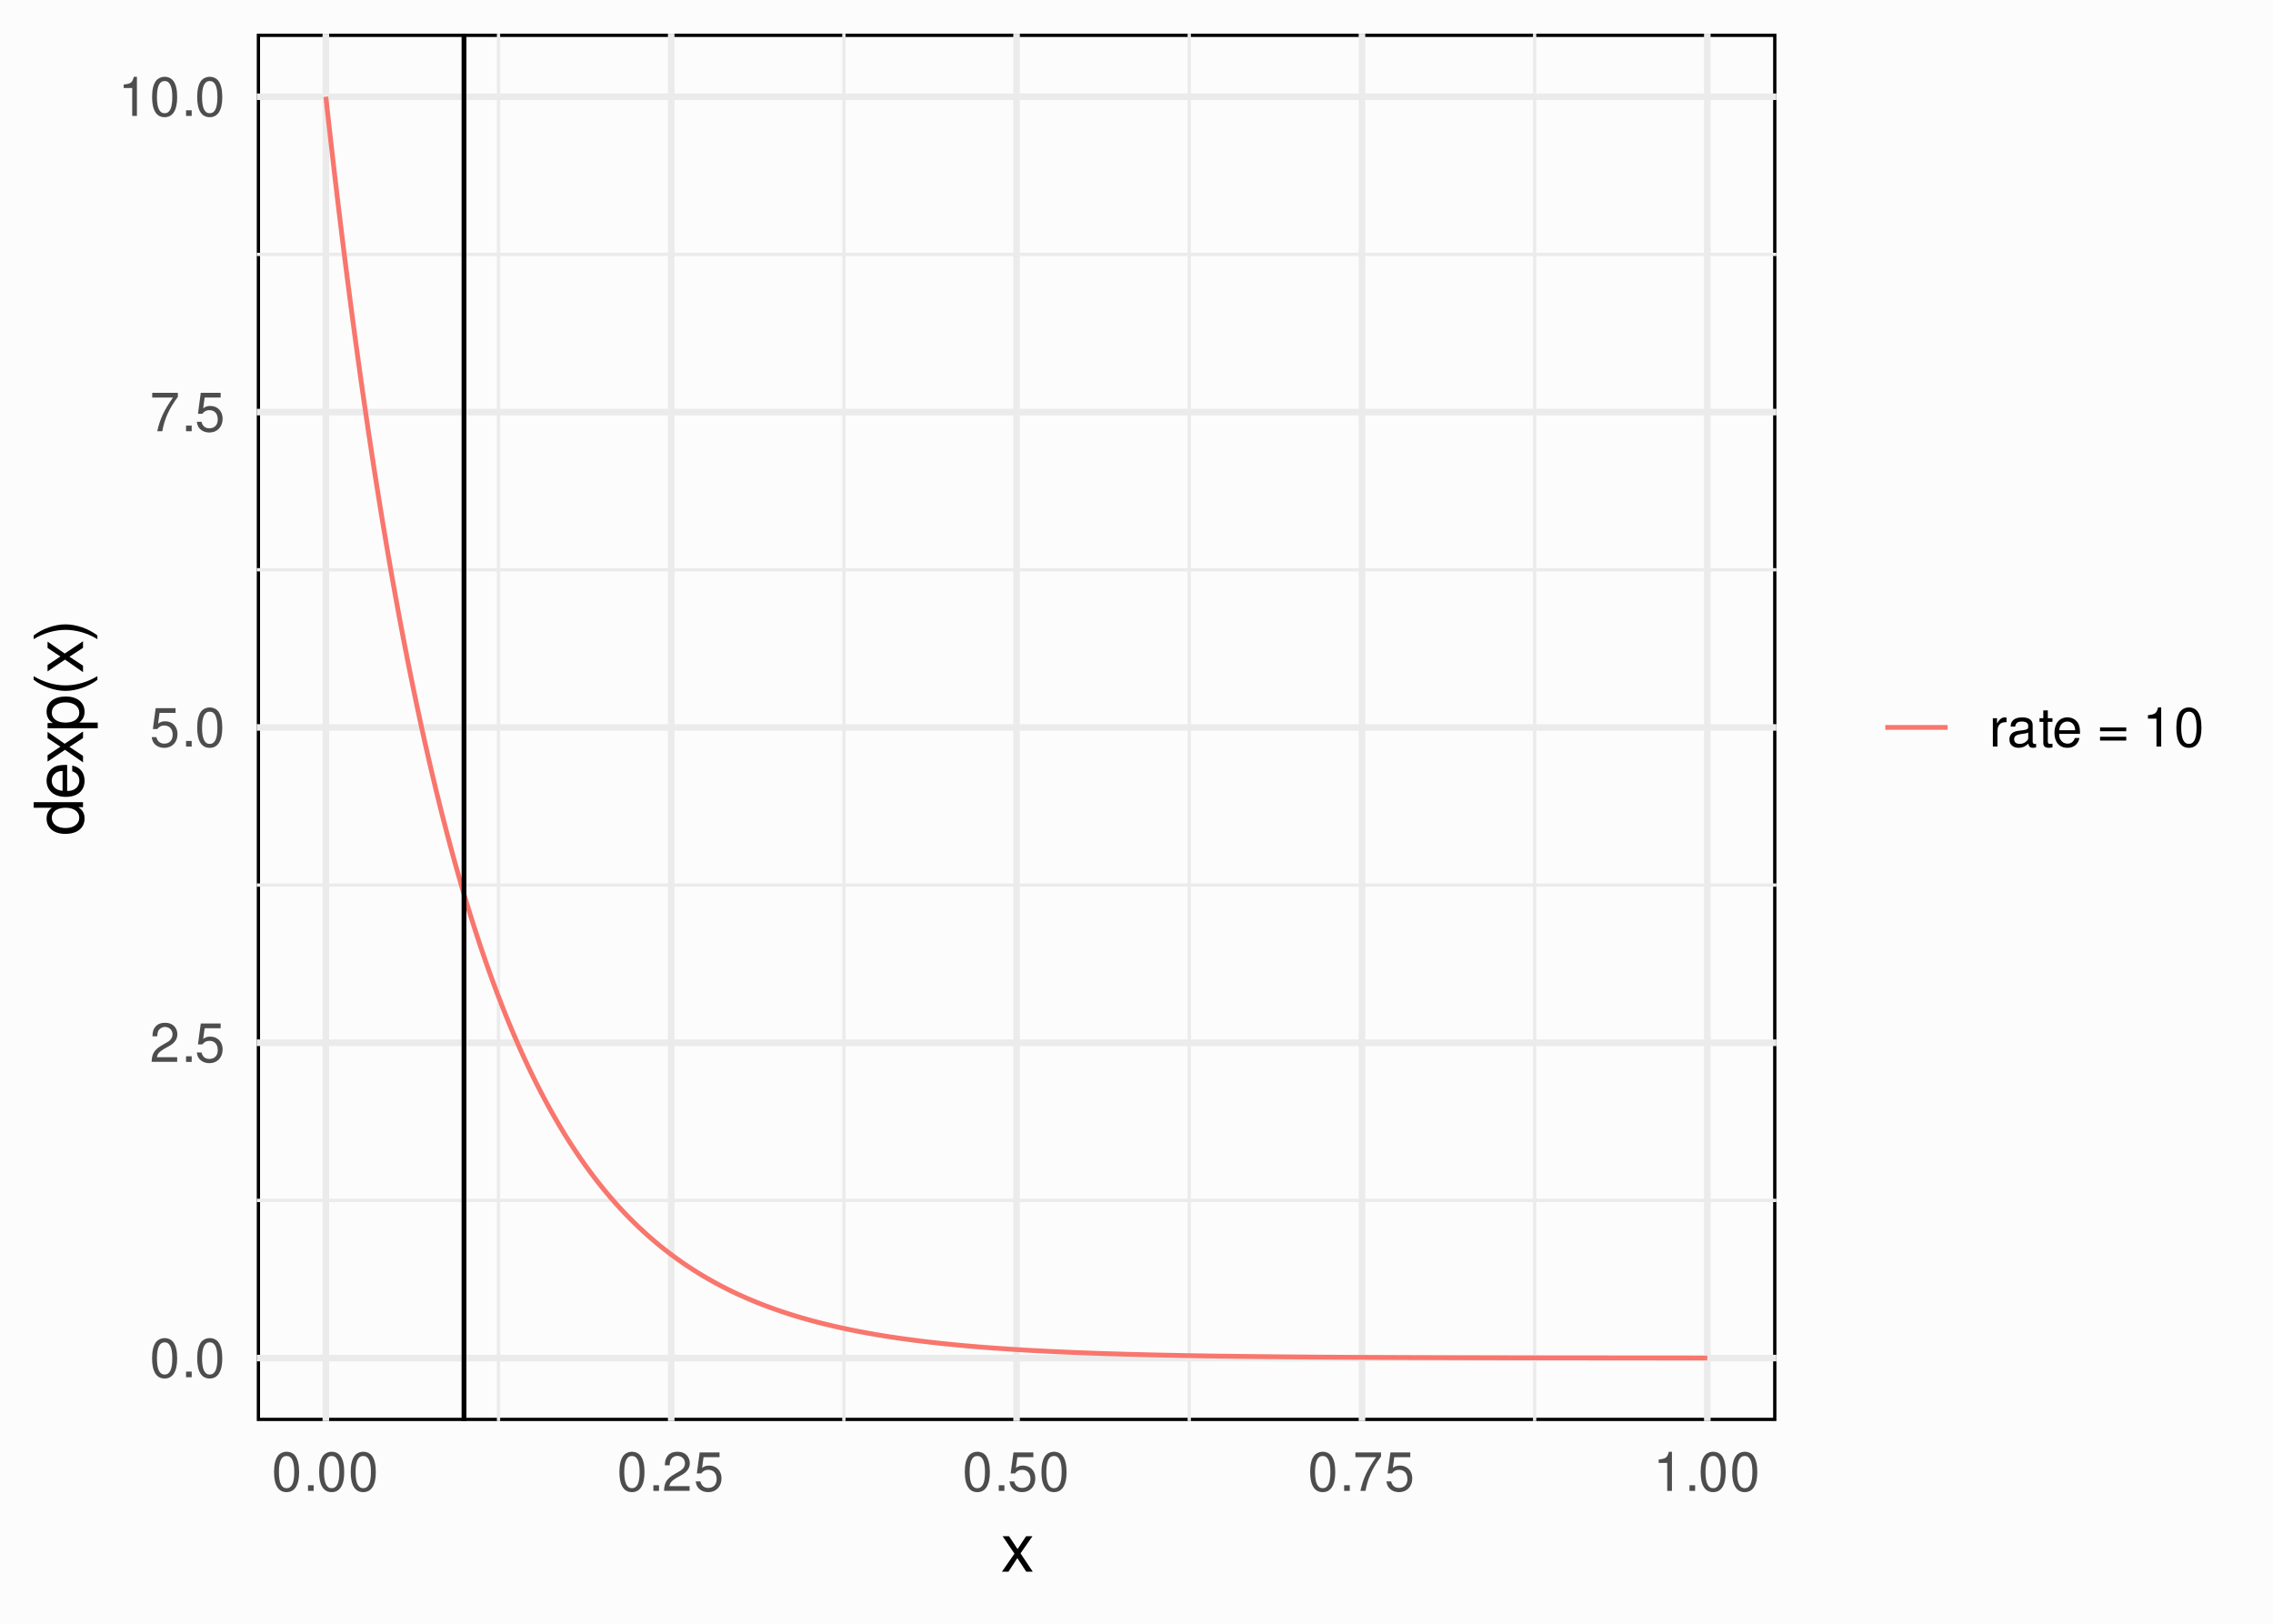 <?xml version="1.0" encoding="UTF-8"?>
<svg xmlns="http://www.w3.org/2000/svg" xmlns:xlink="http://www.w3.org/1999/xlink" width="504pt" height="360pt" viewBox="0 0 504 360" version="1.1">
<defs>
<g>
<symbol overflow="visible" id="glyph0-0">
<path style="stroke:none;" d=""/>
</symbol>
<symbol overflow="visible" id="glyph0-1">
<path style="stroke:none;" d="M 3.297 -8.672 C 2.516 -8.672 1.781 -8.312 1.344 -7.734 C 0.797 -6.953 0.516 -5.812 0.516 -4.203 C 0.516 -1.266 1.469 0.281 3.297 0.281 C 5.094 0.281 6.078 -1.266 6.078 -4.125 C 6.078 -5.812 5.812 -6.938 5.25 -7.734 C 4.812 -8.328 4.109 -8.672 3.297 -8.672 Z M 3.297 -7.734 C 4.438 -7.734 5 -6.578 5 -4.219 C 5 -1.75 4.453 -0.594 3.281 -0.594 C 2.156 -0.594 1.594 -1.797 1.594 -4.188 C 1.594 -6.578 2.156 -7.734 3.297 -7.734 Z M 3.297 -7.734 "/>
</symbol>
<symbol overflow="visible" id="glyph0-2">
<path style="stroke:none;" d="M 2.297 -1.25 L 1.047 -1.25 L 1.047 0 L 2.297 0 Z M 2.297 -1.25 "/>
</symbol>
<symbol overflow="visible" id="glyph0-3">
<path style="stroke:none;" d="M 6.078 -1.047 L 1.594 -1.047 C 1.703 -1.766 2.094 -2.219 3.125 -2.859 L 4.328 -3.531 C 5.516 -4.188 6.125 -5.078 6.125 -6.141 C 6.125 -6.859 5.844 -7.531 5.344 -8 C 4.844 -8.453 4.219 -8.672 3.406 -8.672 C 2.328 -8.672 1.531 -8.297 1.062 -7.547 C 0.75 -7.094 0.625 -6.547 0.594 -5.672 L 1.656 -5.672 C 1.688 -6.266 1.766 -6.609 1.906 -6.906 C 2.188 -7.422 2.734 -7.75 3.375 -7.75 C 4.328 -7.75 5.047 -7.062 5.047 -6.125 C 5.047 -5.422 4.656 -4.828 3.906 -4.391 L 2.797 -3.75 C 1.016 -2.719 0.5 -1.906 0.406 -0.016 L 6.078 -0.016 Z M 6.078 -1.047 "/>
</symbol>
<symbol overflow="visible" id="glyph0-4">
<path style="stroke:none;" d="M 5.719 -8.516 L 1.312 -8.516 L 0.688 -3.875 L 1.656 -3.875 C 2.141 -4.469 2.562 -4.672 3.234 -4.672 C 4.375 -4.672 5.078 -3.891 5.078 -2.625 C 5.078 -1.406 4.375 -0.656 3.219 -0.656 C 2.297 -0.656 1.734 -1.125 1.469 -2.094 L 0.422 -2.094 C 0.562 -1.391 0.688 -1.062 0.938 -0.75 C 1.422 -0.094 2.281 0.281 3.234 0.281 C 4.953 0.281 6.156 -0.969 6.156 -2.766 C 6.156 -4.453 5.047 -5.609 3.406 -5.609 C 2.812 -5.609 2.328 -5.453 1.844 -5.094 L 2.172 -7.469 L 5.719 -7.469 Z M 5.719 -8.516 "/>
</symbol>
<symbol overflow="visible" id="glyph0-5">
<path style="stroke:none;" d="M 6.234 -8.516 L 0.547 -8.516 L 0.547 -7.469 L 5.141 -7.469 C 3.125 -4.578 2.297 -2.797 1.656 0 L 2.781 0 C 3.25 -2.719 4.312 -5.062 6.234 -7.625 Z M 6.234 -8.516 "/>
</symbol>
<symbol overflow="visible" id="glyph0-6">
<path style="stroke:none;" d="M 3.109 -6.188 L 3.109 0 L 4.156 0 L 4.156 -8.672 L 3.469 -8.672 C 3.094 -7.344 2.859 -7.156 1.219 -6.953 L 1.219 -6.188 Z M 3.109 -6.188 "/>
</symbol>
<symbol overflow="visible" id="glyph0-7">
<path style="stroke:none;" d="M 0.828 -6.281 L 0.828 0 L 1.844 0 L 1.844 -3.266 C 1.844 -4.781 2.469 -5.453 3.859 -5.406 L 3.859 -6.438 C 3.688 -6.453 3.594 -6.469 3.469 -6.469 C 2.812 -6.469 2.328 -6.078 1.75 -5.141 L 1.75 -6.281 Z M 0.828 -6.281 "/>
</symbol>
<symbol overflow="visible" id="glyph0-8">
<path style="stroke:none;" d="M 6.422 -0.594 C 6.312 -0.562 6.266 -0.562 6.203 -0.562 C 5.859 -0.562 5.656 -0.75 5.656 -1.062 L 5.656 -4.75 C 5.656 -5.875 4.844 -6.469 3.297 -6.469 C 2.375 -6.469 1.641 -6.203 1.219 -5.734 C 0.922 -5.406 0.797 -5.047 0.781 -4.422 L 1.781 -4.422 C 1.875 -5.203 2.328 -5.547 3.266 -5.547 C 4.172 -5.547 4.672 -5.203 4.672 -4.609 L 4.672 -4.344 C 4.656 -3.906 4.438 -3.75 3.625 -3.641 C 2.203 -3.469 1.984 -3.422 1.609 -3.266 C 0.875 -2.953 0.5 -2.406 0.5 -1.578 C 0.5 -0.438 1.297 0.281 2.562 0.281 C 3.359 0.281 4 0 4.703 -0.641 C 4.781 0 5.094 0.281 5.734 0.281 C 5.953 0.281 6.078 0.25 6.422 0.172 Z M 4.672 -1.984 C 4.672 -1.641 4.578 -1.438 4.266 -1.156 C 3.859 -0.797 3.375 -0.594 2.781 -0.594 C 2 -0.594 1.547 -0.969 1.547 -1.609 C 1.547 -2.266 1.984 -2.609 3.062 -2.766 C 4.125 -2.906 4.328 -2.953 4.672 -3.109 Z M 4.672 -1.984 "/>
</symbol>
<symbol overflow="visible" id="glyph0-9">
<path style="stroke:none;" d="M 3.047 -6.281 L 2.016 -6.281 L 2.016 -8.016 L 1.016 -8.016 L 1.016 -6.281 L 0.172 -6.281 L 0.172 -5.469 L 1.016 -5.469 L 1.016 -0.719 C 1.016 -0.078 1.453 0.281 2.234 0.281 C 2.5 0.281 2.719 0.25 3.047 0.188 L 3.047 -0.641 C 2.906 -0.609 2.766 -0.594 2.562 -0.594 C 2.141 -0.594 2.016 -0.719 2.016 -1.156 L 2.016 -5.469 L 3.047 -5.469 Z M 3.047 -6.281 "/>
</symbol>
<symbol overflow="visible" id="glyph0-10">
<path style="stroke:none;" d="M 6.156 -2.812 C 6.156 -3.766 6.078 -4.344 5.906 -4.812 C 5.5 -5.844 4.531 -6.469 3.359 -6.469 C 1.609 -6.469 0.484 -5.141 0.484 -3.062 C 0.484 -0.984 1.562 0.281 3.344 0.281 C 4.781 0.281 5.766 -0.547 6.031 -1.906 L 5.016 -1.906 C 4.734 -1.078 4.172 -0.641 3.375 -0.641 C 2.734 -0.641 2.203 -0.938 1.859 -1.469 C 1.625 -1.828 1.531 -2.188 1.531 -2.812 Z M 1.547 -3.625 C 1.625 -4.781 2.344 -5.547 3.344 -5.547 C 4.375 -5.547 5.078 -4.75 5.078 -3.625 Z M 1.547 -3.625 "/>
</symbol>
<symbol overflow="visible" id="glyph0-11">
<path style="stroke:none;" d=""/>
</symbol>
<symbol overflow="visible" id="glyph0-12">
<path style="stroke:none;" d="M 6.406 -4.234 L 0.594 -4.234 L 0.594 -3.391 L 6.406 -3.391 Z M 6.406 -2.172 L 0.594 -2.172 L 0.594 -1.328 L 6.406 -1.328 Z M 6.406 -2.172 "/>
</symbol>
<symbol overflow="visible" id="glyph1-0">
<path style="stroke:none;" d=""/>
</symbol>
<symbol overflow="visible" id="glyph1-1">
<path style="stroke:none;" d="M 4.375 -4.062 L 7.016 -7.859 L 5.609 -7.859 L 3.719 -5.016 L 1.828 -7.859 L 0.406 -7.859 L 3.031 -4 L 0.25 0 L 1.688 0 L 3.672 -3.016 L 5.641 0 L 7.094 0 Z M 4.375 -4.062 "/>
</symbol>
<symbol overflow="visible" id="glyph2-0">
<path style="stroke:none;" d=""/>
</symbol>
<symbol overflow="visible" id="glyph2-1">
<path style="stroke:none;" d="M -10.938 -7.422 L -10.938 -6.188 L -6.875 -6.188 C -7.672 -5.656 -8.078 -4.812 -8.078 -3.766 C -8.078 -1.719 -6.453 -0.391 -3.938 -0.391 C -1.297 -0.391 0.344 -1.688 0.344 -3.812 C 0.344 -4.891 -0.062 -5.641 -1.031 -6.312 L 0 -6.312 L 0 -7.422 Z M -6.922 -3.969 C -6.922 -5.328 -5.734 -6.188 -3.844 -6.188 C -2.031 -6.188 -0.828 -5.312 -0.828 -3.984 C -0.828 -2.609 -2.047 -1.688 -3.875 -1.688 C -5.703 -1.688 -6.922 -2.609 -6.922 -3.969 Z M -6.922 -3.969 "/>
</symbol>
<symbol overflow="visible" id="glyph2-2">
<path style="stroke:none;" d="M -3.516 -7.688 C -4.703 -7.688 -5.438 -7.609 -6.016 -7.375 C -7.312 -6.875 -8.078 -5.672 -8.078 -4.203 C -8.078 -2.016 -6.422 -0.594 -3.828 -0.594 C -1.234 -0.594 0.344 -1.953 0.344 -4.172 C 0.344 -5.969 -0.672 -7.219 -2.391 -7.531 L -2.391 -6.266 C -1.344 -5.922 -0.812 -5.219 -0.812 -4.219 C -0.812 -3.422 -1.172 -2.75 -1.828 -2.328 C -2.281 -2.031 -2.734 -1.922 -3.516 -1.906 Z M -4.531 -1.938 C -5.984 -2.047 -6.938 -2.922 -6.938 -4.188 C -6.938 -5.453 -5.938 -6.344 -4.531 -6.344 Z M -4.531 -1.938 "/>
</symbol>
<symbol overflow="visible" id="glyph2-3">
<path style="stroke:none;" d="M -4.062 -4.375 L -7.859 -7.016 L -7.859 -5.609 L -5.016 -3.719 L -7.859 -1.828 L -7.859 -0.406 L -4 -3.031 L 0 -0.25 L 0 -1.688 L -3.016 -3.672 L 0 -5.641 L 0 -7.094 Z M -4.062 -4.375 "/>
</symbol>
<symbol overflow="visible" id="glyph2-4">
<path style="stroke:none;" d="M 3.266 -0.812 L 3.266 -2.062 L -0.828 -2.062 C -0.016 -2.734 0.344 -3.469 0.344 -4.484 C 0.344 -6.531 -1.297 -7.844 -3.797 -7.844 C -6.438 -7.844 -8.078 -6.562 -8.078 -4.469 C -8.078 -3.406 -7.609 -2.547 -6.672 -1.969 L -7.859 -1.969 L -7.859 -0.812 Z M -6.922 -4.266 C -6.922 -5.641 -5.703 -6.547 -3.828 -6.547 C -2.047 -6.547 -0.828 -5.625 -0.828 -4.266 C -0.828 -2.922 -2.031 -2.062 -3.875 -2.062 C -5.719 -2.062 -6.922 -2.922 -6.922 -4.266 Z M -6.922 -4.266 "/>
</symbol>
<symbol overflow="visible" id="glyph2-5">
<path style="stroke:none;" d="M -10.938 -3.547 C -8.969 -2.047 -6.234 -1.094 -3.891 -1.094 C -1.516 -1.094 1.219 -2.047 3.188 -3.547 L 3.188 -4.359 C 1.031 -3.047 -1.484 -2.312 -3.891 -2.312 C -6.266 -2.312 -8.812 -3.047 -10.938 -4.359 Z M -10.938 -3.547 "/>
</symbol>
<symbol overflow="visible" id="glyph2-6">
<path style="stroke:none;" d="M 3.188 -1.391 C 1.219 -2.891 -1.516 -3.844 -3.875 -3.844 C -6.234 -3.844 -8.969 -2.891 -10.938 -1.391 L -10.938 -0.562 C -8.797 -1.891 -6.266 -2.625 -3.875 -2.625 C -1.484 -2.625 1.047 -1.891 3.188 -0.562 Z M 3.188 -1.391 "/>
</symbol>
</g>
<clipPath id="clip1">
  <path d="M 56.934 7.473 L 393.891 7.473 L 393.891 315.066 L 56.934 315.066 Z M 56.934 7.473 "/>
</clipPath>
<clipPath id="clip2">
  <path d="M 56.934 265 L 393.891 265 L 393.891 267 L 56.934 267 Z M 56.934 265 "/>
</clipPath>
<clipPath id="clip3">
  <path d="M 56.934 195 L 393.891 195 L 393.891 197 L 56.934 197 Z M 56.934 195 "/>
</clipPath>
<clipPath id="clip4">
  <path d="M 56.934 125 L 393.891 125 L 393.891 127 L 56.934 127 Z M 56.934 125 "/>
</clipPath>
<clipPath id="clip5">
  <path d="M 56.934 56 L 393.891 56 L 393.891 57 L 56.934 57 Z M 56.934 56 "/>
</clipPath>
<clipPath id="clip6">
  <path d="M 110 7.473 L 111 7.473 L 111 315.066 L 110 315.066 Z M 110 7.473 "/>
</clipPath>
<clipPath id="clip7">
  <path d="M 186 7.473 L 188 7.473 L 188 315.066 L 186 315.066 Z M 186 7.473 "/>
</clipPath>
<clipPath id="clip8">
  <path d="M 263 7.473 L 265 7.473 L 265 315.066 L 263 315.066 Z M 263 7.473 "/>
</clipPath>
<clipPath id="clip9">
  <path d="M 339 7.473 L 341 7.473 L 341 315.066 L 339 315.066 Z M 339 7.473 "/>
</clipPath>
<clipPath id="clip10">
  <path d="M 56.934 300 L 393.891 300 L 393.891 302 L 56.934 302 Z M 56.934 300 "/>
</clipPath>
<clipPath id="clip11">
  <path d="M 56.934 230 L 393.891 230 L 393.891 232 L 56.934 232 Z M 56.934 230 "/>
</clipPath>
<clipPath id="clip12">
  <path d="M 56.934 160 L 393.891 160 L 393.891 163 L 56.934 163 Z M 56.934 160 "/>
</clipPath>
<clipPath id="clip13">
  <path d="M 56.934 90 L 393.891 90 L 393.891 93 L 56.934 93 Z M 56.934 90 "/>
</clipPath>
<clipPath id="clip14">
  <path d="M 56.934 20 L 393.891 20 L 393.891 23 L 56.934 23 Z M 56.934 20 "/>
</clipPath>
<clipPath id="clip15">
  <path d="M 71 7.473 L 73 7.473 L 73 315.066 L 71 315.066 Z M 71 7.473 "/>
</clipPath>
<clipPath id="clip16">
  <path d="M 148 7.473 L 150 7.473 L 150 315.066 L 148 315.066 Z M 148 7.473 "/>
</clipPath>
<clipPath id="clip17">
  <path d="M 224 7.473 L 227 7.473 L 227 315.066 L 224 315.066 Z M 224 7.473 "/>
</clipPath>
<clipPath id="clip18">
  <path d="M 301 7.473 L 303 7.473 L 303 315.066 L 301 315.066 Z M 301 7.473 "/>
</clipPath>
<clipPath id="clip19">
  <path d="M 377 7.473 L 380 7.473 L 380 315.066 L 377 315.066 Z M 377 7.473 "/>
</clipPath>
<clipPath id="clip20">
  <path d="M 102 7.473 L 104 7.473 L 104 315.066 L 102 315.066 Z M 102 7.473 "/>
</clipPath>
</defs>
<g id="surface26">
<rect x="0" y="0" width="504" height="360" style="fill:rgb(100%,100%,100%);fill-opacity:1;stroke:none;"/>
<rect x="0" y="0" width="504" height="360" style="fill:rgb(98.824%,98.824%,98.824%);fill-opacity:1;stroke:none;"/>
<path style="fill:none;stroke-width:1.455;stroke-linecap:round;stroke-linejoin:round;stroke:rgb(98.824%,98.824%,98.824%);stroke-opacity:1;stroke-miterlimit:10;" d="M 0 360 L 504 360 L 504 0 L 0 0 Z M 0 360 "/>
<g clip-path="url(#clip1)" clip-rule="nonzero">
<path style="fill-rule:nonzero;fill:rgb(98.824%,98.824%,98.824%);fill-opacity:1;stroke-width:1.455;stroke-linecap:round;stroke-linejoin:round;stroke:rgb(0%,0%,0%);stroke-opacity:1;stroke-miterlimit:10;" d="M 56.934 315.066 L 393.891 315.066 L 393.891 7.473 L 56.934 7.473 Z M 56.934 315.066 "/>
</g>
<g clip-path="url(#clip2)" clip-rule="nonzero">
<path style="fill:none;stroke-width:0.727;stroke-linecap:butt;stroke-linejoin:round;stroke:rgb(92.157%,92.157%,92.157%);stroke-opacity:1;stroke-miterlimit:10;" d="M 56.934 266.145 L 393.887 266.145 "/>
</g>
<g clip-path="url(#clip3)" clip-rule="nonzero">
<path style="fill:none;stroke-width:0.727;stroke-linecap:butt;stroke-linejoin:round;stroke:rgb(92.157%,92.157%,92.157%);stroke-opacity:1;stroke-miterlimit:10;" d="M 56.934 196.23 L 393.887 196.23 "/>
</g>
<g clip-path="url(#clip4)" clip-rule="nonzero">
<path style="fill:none;stroke-width:0.727;stroke-linecap:butt;stroke-linejoin:round;stroke:rgb(92.157%,92.157%,92.157%);stroke-opacity:1;stroke-miterlimit:10;" d="M 56.934 126.32 L 393.887 126.32 "/>
</g>
<g clip-path="url(#clip5)" clip-rule="nonzero">
<path style="fill:none;stroke-width:0.727;stroke-linecap:butt;stroke-linejoin:round;stroke:rgb(92.157%,92.157%,92.157%);stroke-opacity:1;stroke-miterlimit:10;" d="M 56.934 56.41 L 393.887 56.41 "/>
</g>
<g clip-path="url(#clip6)" clip-rule="nonzero">
<path style="fill:none;stroke-width:0.727;stroke-linecap:butt;stroke-linejoin:round;stroke:rgb(92.157%,92.157%,92.157%);stroke-opacity:1;stroke-miterlimit:10;" d="M 110.539 315.066 L 110.539 7.473 "/>
</g>
<g clip-path="url(#clip7)" clip-rule="nonzero">
<path style="fill:none;stroke-width:0.727;stroke-linecap:butt;stroke-linejoin:round;stroke:rgb(92.157%,92.157%,92.157%);stroke-opacity:1;stroke-miterlimit:10;" d="M 187.121 315.066 L 187.121 7.473 "/>
</g>
<g clip-path="url(#clip8)" clip-rule="nonzero">
<path style="fill:none;stroke-width:0.727;stroke-linecap:butt;stroke-linejoin:round;stroke:rgb(92.157%,92.157%,92.157%);stroke-opacity:1;stroke-miterlimit:10;" d="M 263.699 315.066 L 263.699 7.473 "/>
</g>
<g clip-path="url(#clip9)" clip-rule="nonzero">
<path style="fill:none;stroke-width:0.727;stroke-linecap:butt;stroke-linejoin:round;stroke:rgb(92.157%,92.157%,92.157%);stroke-opacity:1;stroke-miterlimit:10;" d="M 340.281 315.066 L 340.281 7.473 "/>
</g>
<g clip-path="url(#clip10)" clip-rule="nonzero">
<path style="fill:none;stroke-width:1.455;stroke-linecap:butt;stroke-linejoin:round;stroke:rgb(92.157%,92.157%,92.157%);stroke-opacity:1;stroke-miterlimit:10;" d="M 56.934 301.098 L 393.887 301.098 "/>
</g>
<g clip-path="url(#clip11)" clip-rule="nonzero">
<path style="fill:none;stroke-width:1.455;stroke-linecap:butt;stroke-linejoin:round;stroke:rgb(92.157%,92.157%,92.157%);stroke-opacity:1;stroke-miterlimit:10;" d="M 56.934 231.188 L 393.887 231.188 "/>
</g>
<g clip-path="url(#clip12)" clip-rule="nonzero">
<path style="fill:none;stroke-width:1.455;stroke-linecap:butt;stroke-linejoin:round;stroke:rgb(92.157%,92.157%,92.157%);stroke-opacity:1;stroke-miterlimit:10;" d="M 56.934 161.277 L 393.887 161.277 "/>
</g>
<g clip-path="url(#clip13)" clip-rule="nonzero">
<path style="fill:none;stroke-width:1.455;stroke-linecap:butt;stroke-linejoin:round;stroke:rgb(92.157%,92.157%,92.157%);stroke-opacity:1;stroke-miterlimit:10;" d="M 56.934 91.363 L 393.887 91.363 "/>
</g>
<g clip-path="url(#clip14)" clip-rule="nonzero">
<path style="fill:none;stroke-width:1.455;stroke-linecap:butt;stroke-linejoin:round;stroke:rgb(92.157%,92.157%,92.157%);stroke-opacity:1;stroke-miterlimit:10;" d="M 56.934 21.453 L 393.887 21.453 "/>
</g>
<g clip-path="url(#clip15)" clip-rule="nonzero">
<path style="fill:none;stroke-width:1.455;stroke-linecap:butt;stroke-linejoin:round;stroke:rgb(92.157%,92.157%,92.157%);stroke-opacity:1;stroke-miterlimit:10;" d="M 72.25 315.066 L 72.25 7.473 "/>
</g>
<g clip-path="url(#clip16)" clip-rule="nonzero">
<path style="fill:none;stroke-width:1.455;stroke-linecap:butt;stroke-linejoin:round;stroke:rgb(92.157%,92.157%,92.157%);stroke-opacity:1;stroke-miterlimit:10;" d="M 148.828 315.066 L 148.828 7.473 "/>
</g>
<g clip-path="url(#clip17)" clip-rule="nonzero">
<path style="fill:none;stroke-width:1.455;stroke-linecap:butt;stroke-linejoin:round;stroke:rgb(92.157%,92.157%,92.157%);stroke-opacity:1;stroke-miterlimit:10;" d="M 225.41 315.066 L 225.41 7.473 "/>
</g>
<g clip-path="url(#clip18)" clip-rule="nonzero">
<path style="fill:none;stroke-width:1.455;stroke-linecap:butt;stroke-linejoin:round;stroke:rgb(92.157%,92.157%,92.157%);stroke-opacity:1;stroke-miterlimit:10;" d="M 301.992 315.066 L 301.992 7.473 "/>
</g>
<g clip-path="url(#clip19)" clip-rule="nonzero">
<path style="fill:none;stroke-width:1.455;stroke-linecap:butt;stroke-linejoin:round;stroke:rgb(92.157%,92.157%,92.157%);stroke-opacity:1;stroke-miterlimit:10;" d="M 378.57 315.066 L 378.57 7.473 "/>
</g>
<path style="fill:none;stroke-width:1.067;stroke-linecap:butt;stroke-linejoin:round;stroke:rgb(97.255%,46.275%,42.745%);stroke-opacity:1;stroke-miterlimit:10;" d="M 72.25 21.453 L 72.555 24.238 L 72.863 26.996 L 73.168 29.727 L 73.477 32.43 L 73.781 35.105 L 74.09 37.754 L 74.395 40.379 L 74.703 42.973 L 75.008 45.547 L 75.316 48.09 L 75.621 50.609 L 75.93 53.105 L 76.234 55.574 L 76.543 58.02 L 76.848 60.441 L 77.156 62.84 L 77.461 65.211 L 77.77 67.562 L 78.074 69.887 L 78.383 72.191 L 78.688 74.469 L 78.996 76.727 L 79.301 78.961 L 79.609 81.176 L 79.914 83.367 L 80.223 85.535 L 80.527 87.68 L 80.836 89.805 L 81.141 91.91 L 81.449 93.996 L 81.754 96.059 L 82.062 98.098 L 82.367 100.121 L 82.676 102.125 L 82.98 104.105 L 83.289 106.066 L 83.594 108.008 L 83.902 109.934 L 84.207 111.836 L 84.516 113.723 L 84.82 115.59 L 85.129 117.438 L 85.434 119.266 L 85.742 121.078 L 86.047 122.871 L 86.355 124.645 L 86.66 126.402 L 86.969 128.141 L 87.273 129.863 L 87.582 131.57 L 87.887 133.258 L 88.195 134.93 L 88.5 136.586 L 88.809 138.223 L 89.113 139.848 L 89.422 141.453 L 89.727 143.043 L 90.035 144.617 L 90.34 146.176 L 90.648 147.719 L 90.953 149.246 L 91.262 150.758 L 91.566 152.254 L 91.875 153.738 L 92.18 155.207 L 92.488 156.66 L 92.793 158.098 L 93.102 159.523 L 93.406 160.934 L 93.715 162.328 L 94.02 163.711 L 94.328 165.078 L 94.633 166.434 L 94.941 167.773 L 95.246 169.102 L 95.555 170.418 L 95.859 171.719 L 96.168 173.008 L 96.473 174.285 L 96.777 175.547 L 97.086 176.797 L 97.391 178.035 L 97.699 179.262 L 98.004 180.473 L 98.312 181.676 L 98.617 182.863 L 98.926 184.043 L 99.23 185.207 L 99.539 186.363 L 99.844 187.504 L 100.152 188.637 L 100.457 189.758 L 100.766 190.867 L 101.07 191.965 L 101.379 193.051 L 101.684 194.129 L 101.992 195.191 L 102.297 196.246 L 102.605 197.293 L 102.91 198.324 L 103.219 199.348 L 103.523 200.363 L 103.832 201.367 L 104.137 202.359 L 104.445 203.344 L 104.75 204.316 L 105.059 205.281 L 105.363 206.234 L 105.672 207.18 L 105.977 208.113 L 106.285 209.043 L 106.59 209.957 L 106.898 210.867 L 107.203 211.766 L 107.512 212.656 L 107.816 213.535 L 108.125 214.406 L 108.43 215.27 L 108.738 216.125 L 109.043 216.973 L 109.352 217.809 L 109.656 218.641 L 109.965 219.461 L 110.27 220.273 L 110.578 221.078 L 110.883 221.875 L 111.191 222.664 L 111.496 223.445 L 111.805 224.219 L 112.109 224.984 L 112.418 225.742 L 112.723 226.492 L 113.031 227.238 L 113.336 227.973 L 113.645 228.699 L 113.949 229.422 L 114.258 230.137 L 114.562 230.844 L 114.871 231.543 L 115.176 232.234 L 115.484 232.922 L 115.789 233.602 L 116.098 234.273 L 116.402 234.938 L 116.711 235.598 L 117.016 236.25 L 117.324 236.895 L 117.629 237.535 L 117.938 238.168 L 118.242 238.793 L 118.551 239.414 L 118.855 240.031 L 119.164 240.637 L 119.469 241.238 L 119.777 241.836 L 120.082 242.426 L 120.391 243.012 L 120.695 243.59 L 121.004 244.164 L 121.309 244.73 L 121.617 245.289 L 121.922 245.848 L 122.23 246.398 L 122.535 246.941 L 122.844 247.48 L 123.148 248.016 L 123.457 248.543 L 123.762 249.066 L 124.07 249.586 L 124.375 250.098 L 124.684 250.605 L 124.988 251.109 L 125.297 251.609 L 125.602 252.102 L 125.91 252.59 L 126.215 253.07 L 126.523 253.551 L 126.828 254.023 L 127.137 254.492 L 127.441 254.957 L 127.75 255.418 L 128.055 255.871 L 128.363 256.32 L 128.668 256.77 L 128.977 257.211 L 129.281 257.645 L 129.59 258.078 L 129.895 258.508 L 130.203 258.934 L 130.508 259.352 L 130.816 259.766 L 131.121 260.18 L 131.43 260.586 L 131.734 260.992 L 132.043 261.391 L 132.348 261.785 L 132.656 262.176 L 132.961 262.562 L 133.27 262.949 L 133.574 263.328 L 133.883 263.703 L 134.188 264.078 L 134.496 264.445 L 134.801 264.812 L 135.109 265.172 L 135.414 265.531 L 135.723 265.883 L 136.027 266.234 L 136.336 266.582 L 136.641 266.926 L 136.949 267.266 L 137.254 267.602 L 137.562 267.938 L 137.867 268.266 L 138.176 268.594 L 138.48 268.918 L 138.789 269.238 L 139.094 269.555 L 139.402 269.871 L 139.707 270.18 L 140.32 270.793 L 140.629 271.094 L 140.934 271.395 L 141.242 271.691 L 141.547 271.984 L 141.855 272.273 L 142.16 272.559 L 142.469 272.844 L 142.773 273.125 L 143.082 273.406 L 143.387 273.68 L 143.695 273.953 L 144 274.223 L 144.309 274.492 L 144.613 274.758 L 144.922 275.02 L 145.227 275.277 L 145.535 275.535 L 145.84 275.789 L 146.148 276.043 L 146.453 276.293 L 146.762 276.539 L 147.066 276.785 L 147.375 277.027 L 147.68 277.266 L 147.988 277.504 L 148.293 277.738 L 148.602 277.973 L 148.906 278.199 L 149.215 278.43 L 149.52 278.656 L 149.828 278.879 L 150.133 279.102 L 150.441 279.32 L 150.746 279.535 L 151.055 279.75 L 151.359 279.965 L 151.664 280.172 L 151.973 280.383 L 152.277 280.59 L 152.586 280.793 L 152.891 280.996 L 153.199 281.195 L 153.504 281.395 L 153.812 281.59 L 154.117 281.785 L 154.426 281.977 L 154.73 282.168 L 155.039 282.355 L 155.344 282.543 L 155.652 282.727 L 155.957 282.91 L 156.266 283.09 L 156.57 283.27 L 156.879 283.449 L 157.184 283.625 L 157.492 283.797 L 157.797 283.969 L 158.105 284.141 L 158.41 284.309 L 158.719 284.477 L 159.023 284.641 L 159.332 284.805 L 159.637 284.969 L 159.945 285.129 L 160.25 285.289 L 160.559 285.445 L 160.863 285.602 L 161.172 285.758 L 161.477 285.91 L 161.785 286.059 L 162.09 286.211 L 162.398 286.359 L 162.703 286.504 L 163.012 286.648 L 163.316 286.793 L 163.625 286.938 L 163.93 287.078 L 164.238 287.219 L 164.543 287.355 L 164.852 287.492 L 165.156 287.629 L 165.465 287.762 L 165.77 287.895 L 166.078 288.027 L 166.383 288.156 L 166.691 288.285 L 166.996 288.414 L 167.305 288.539 L 167.609 288.664 L 167.918 288.789 L 168.223 288.91 L 168.531 289.031 L 168.836 289.152 L 169.145 289.273 L 169.449 289.391 L 169.758 289.508 L 170.062 289.621 L 170.371 289.734 L 170.676 289.848 L 170.984 289.961 L 171.289 290.07 L 171.598 290.184 L 171.902 290.289 L 172.211 290.398 L 172.516 290.504 L 172.824 290.609 L 173.129 290.715 L 173.438 290.816 L 173.742 290.922 L 174.051 291.023 L 174.355 291.121 L 174.664 291.223 L 174.969 291.32 L 175.277 291.418 L 175.582 291.516 L 175.891 291.609 L 176.195 291.703 L 176.504 291.797 L 176.809 291.891 L 177.117 291.98 L 177.422 292.074 L 177.73 292.164 L 178.035 292.25 L 178.344 292.34 L 178.648 292.426 L 178.957 292.512 L 179.262 292.598 L 179.57 292.684 L 179.875 292.766 L 180.184 292.852 L 180.488 292.934 L 180.797 293.012 L 181.102 293.094 L 181.41 293.176 L 181.715 293.254 L 182.023 293.332 L 182.328 293.41 L 182.637 293.484 L 182.941 293.562 L 183.25 293.637 L 183.555 293.711 L 183.863 293.785 L 184.168 293.855 L 184.477 293.93 L 184.781 294 L 185.09 294.07 L 185.395 294.141 L 185.703 294.211 L 186.008 294.277 L 186.316 294.348 L 186.621 294.414 L 186.93 294.48 L 187.234 294.547 L 187.543 294.613 L 187.848 294.676 L 188.156 294.738 L 188.461 294.805 L 188.77 294.867 L 189.074 294.93 L 189.383 294.988 L 189.688 295.051 L 189.996 295.109 L 190.301 295.172 L 190.609 295.23 L 190.914 295.289 L 191.223 295.348 L 191.527 295.402 L 191.836 295.461 L 192.141 295.516 L 192.449 295.57 L 192.754 295.625 L 193.062 295.68 L 193.367 295.734 L 193.676 295.789 L 193.98 295.84 L 194.289 295.895 L 194.594 295.945 L 194.902 295.996 L 195.207 296.047 L 195.516 296.098 L 195.82 296.148 L 196.129 296.195 L 196.434 296.246 L 196.742 296.293 L 197.047 296.344 L 197.355 296.391 L 197.66 296.438 L 197.969 296.484 L 198.273 296.527 L 198.582 296.574 L 198.887 296.621 L 199.195 296.664 L 199.5 296.707 L 199.809 296.75 L 200.113 296.797 L 200.422 296.84 L 200.727 296.879 L 201.035 296.922 L 201.34 296.965 L 201.648 297.004 L 201.953 297.047 L 202.262 297.086 L 202.566 297.125 L 202.875 297.164 L 203.18 297.207 L 203.488 297.242 L 203.793 297.281 L 204.102 297.32 L 204.406 297.359 L 204.715 297.395 L 205.02 297.434 L 205.328 297.469 L 205.938 297.539 L 206.246 297.574 L 206.551 297.609 L 206.859 297.645 L 207.164 297.68 L 207.473 297.715 L 207.777 297.746 L 208.086 297.781 L 208.391 297.812 L 208.699 297.848 L 209.004 297.879 L 209.312 297.91 L 209.617 297.941 L 209.926 297.977 L 210.23 298.004 L 210.539 298.035 L 210.844 298.066 L 211.152 298.098 L 211.457 298.129 L 211.766 298.156 L 212.07 298.188 L 212.379 298.215 L 212.684 298.242 L 212.992 298.273 L 213.297 298.301 L 213.605 298.328 L 213.91 298.355 L 214.219 298.383 L 214.523 298.41 L 214.832 298.438 L 215.137 298.465 L 215.445 298.488 L 215.75 298.516 L 216.059 298.543 L 216.363 298.566 L 216.672 298.594 L 216.977 298.617 L 217.285 298.641 L 217.59 298.668 L 217.898 298.691 L 218.203 298.715 L 218.512 298.738 L 218.816 298.762 L 219.125 298.785 L 219.43 298.809 L 219.738 298.832 L 220.043 298.852 L 220.352 298.875 L 220.656 298.898 L 220.965 298.918 L 221.27 298.941 L 221.578 298.965 L 221.883 298.984 L 222.191 299.004 L 222.496 299.027 L 222.805 299.047 L 223.109 299.066 L 223.418 299.086 L 223.723 299.109 L 224.031 299.129 L 224.336 299.148 L 224.645 299.168 L 224.949 299.188 L 225.258 299.203 L 225.562 299.223 L 225.871 299.242 L 226.176 299.262 L 226.484 299.277 L 226.789 299.297 L 227.098 299.316 L 227.402 299.332 L 227.711 299.352 L 228.016 299.367 L 228.324 299.387 L 228.629 299.402 L 228.938 299.418 L 229.242 299.438 L 229.551 299.453 L 229.855 299.469 L 230.164 299.484 L 230.469 299.5 L 230.777 299.516 L 231.082 299.531 L 231.391 299.547 L 231.695 299.562 L 232.004 299.578 L 232.309 299.594 L 232.617 299.609 L 232.922 299.625 L 233.23 299.637 L 233.535 299.652 L 233.844 299.668 L 234.148 299.684 L 234.457 299.695 L 234.762 299.711 L 235.07 299.723 L 235.375 299.738 L 235.684 299.75 L 235.988 299.766 L 236.297 299.777 L 236.602 299.789 L 236.91 299.805 L 237.215 299.816 L 237.523 299.828 L 237.828 299.844 L 238.137 299.855 L 238.441 299.867 L 238.75 299.879 L 239.055 299.891 L 239.363 299.902 L 239.668 299.914 L 239.977 299.926 L 240.281 299.938 L 240.59 299.949 L 240.895 299.961 L 241.203 299.973 L 241.508 299.984 L 241.816 299.996 L 242.121 300.008 L 242.43 300.016 L 242.734 300.027 L 243.043 300.039 L 243.348 300.051 L 243.656 300.059 L 243.961 300.07 L 244.27 300.082 L 244.574 300.09 L 244.883 300.102 L 245.188 300.109 L 245.496 300.121 L 245.801 300.129 L 246.109 300.141 L 246.414 300.148 L 246.723 300.16 L 247.027 300.168 L 247.336 300.176 L 247.641 300.188 L 247.949 300.195 L 248.254 300.203 L 248.562 300.215 L 248.867 300.223 L 249.176 300.23 L 249.48 300.238 L 249.789 300.25 L 250.094 300.258 L 250.402 300.266 L 250.707 300.273 L 251.016 300.281 L 251.32 300.289 L 251.629 300.297 L 251.934 300.305 L 252.242 300.312 L 252.547 300.32 L 252.855 300.328 L 253.16 300.336 L 253.469 300.344 L 253.773 300.352 L 254.082 300.359 L 254.387 300.367 L 254.695 300.375 L 255 300.383 L 255.309 300.387 L 255.613 300.395 L 255.922 300.402 L 256.227 300.41 L 256.535 300.418 L 256.84 300.422 L 257.148 300.43 L 257.453 300.438 L 257.762 300.441 L 258.066 300.449 L 258.375 300.457 L 258.68 300.461 L 258.988 300.469 L 259.293 300.477 L 259.602 300.48 L 259.906 300.488 L 260.215 300.492 L 260.52 300.5 L 260.824 300.504 L 261.133 300.512 L 261.438 300.516 L 261.746 300.523 L 262.051 300.527 L 262.359 300.535 L 262.664 300.539 L 262.973 300.547 L 263.277 300.551 L 263.586 300.555 L 263.891 300.562 L 264.199 300.566 L 264.504 300.574 L 264.812 300.578 L 265.117 300.582 L 265.426 300.59 L 265.73 300.594 L 266.039 300.598 L 266.344 300.602 L 266.652 300.609 L 266.957 300.613 L 267.266 300.617 L 267.57 300.621 L 267.879 300.629 L 268.184 300.633 L 268.492 300.637 L 268.797 300.641 L 269.105 300.645 L 269.41 300.648 L 269.719 300.656 L 270.023 300.66 L 270.332 300.664 L 270.637 300.668 L 270.945 300.672 L 271.25 300.676 L 271.559 300.68 L 271.863 300.684 L 272.172 300.688 L 272.477 300.691 L 272.785 300.695 L 273.09 300.699 L 273.398 300.703 L 273.703 300.707 L 274.012 300.711 L 274.316 300.715 L 274.625 300.719 L 274.93 300.723 L 275.238 300.727 L 275.543 300.73 L 275.852 300.734 L 276.156 300.738 L 276.465 300.742 L 276.77 300.746 L 277.078 300.75 L 277.383 300.754 L 277.691 300.758 L 277.996 300.762 L 278.305 300.762 L 278.609 300.766 L 278.918 300.77 L 279.223 300.773 L 279.531 300.777 L 279.836 300.781 L 280.145 300.781 L 280.449 300.785 L 280.758 300.789 L 281.062 300.793 L 281.371 300.797 L 281.676 300.797 L 281.984 300.801 L 282.289 300.805 L 282.598 300.809 L 282.902 300.809 L 283.211 300.812 L 283.516 300.816 L 283.824 300.82 L 284.129 300.82 L 284.438 300.824 L 284.742 300.828 L 285.051 300.828 L 285.355 300.832 L 285.664 300.836 L 285.969 300.836 L 286.277 300.84 L 286.582 300.844 L 286.891 300.844 L 287.195 300.848 L 287.504 300.852 L 287.809 300.852 L 288.117 300.855 L 288.422 300.859 L 288.73 300.859 L 289.035 300.863 L 289.344 300.863 L 289.648 300.867 L 289.957 300.871 L 290.262 300.871 L 290.57 300.875 L 290.875 300.875 L 291.184 300.879 L 291.488 300.879 L 291.797 300.883 L 292.102 300.883 L 292.41 300.887 L 292.715 300.891 L 293.023 300.891 L 293.328 300.895 L 293.637 300.895 L 293.941 300.898 L 294.25 300.898 L 294.555 300.902 L 294.863 300.902 L 295.168 300.906 L 295.477 300.906 L 295.781 300.91 L 296.09 300.91 L 296.395 300.914 L 296.703 300.914 L 297.008 300.918 L 297.316 300.918 L 297.621 300.922 L 298.234 300.922 L 298.543 300.926 L 298.848 300.926 L 299.156 300.93 L 299.461 300.93 L 299.77 300.934 L 300.383 300.934 L 300.688 300.938 L 300.996 300.938 L 301.301 300.941 L 301.914 300.941 L 302.223 300.945 L 302.527 300.945 L 302.836 300.949 L 303.449 300.949 L 303.754 300.953 L 304.062 300.953 L 304.367 300.957 L 304.98 300.957 L 305.289 300.961 L 305.902 300.961 L 306.207 300.965 L 306.82 300.965 L 307.129 300.969 L 307.742 300.969 L 308.047 300.973 L 308.66 300.973 L 308.969 300.977 L 309.582 300.977 L 309.887 300.98 L 310.809 300.98 L 311.113 300.984 L 311.727 300.984 L 312.035 300.988 L 312.953 300.988 L 313.262 300.992 L 313.875 300.992 L 314.18 300.996 L 315.102 300.996 L 315.406 301 L 316.324 301 L 316.633 301.004 L 317.551 301.004 L 317.859 301.008 L 318.777 301.008 L 319.086 301.012 L 320.312 301.012 L 320.617 301.016 L 321.844 301.016 L 322.152 301.02 L 323.379 301.02 L 323.684 301.023 L 324.91 301.023 L 325.219 301.027 L 326.445 301.027 L 326.75 301.031 L 328.285 301.031 L 328.59 301.035 L 330.125 301.035 L 330.43 301.039 L 332.27 301.039 L 332.578 301.043 L 334.418 301.043 L 334.723 301.047 L 336.871 301.047 L 337.176 301.051 L 339.324 301.051 L 339.629 301.055 L 342.082 301.055 L 342.391 301.059 L 345.148 301.059 L 345.457 301.062 L 348.215 301.062 L 348.523 301.066 L 352.203 301.066 L 352.508 301.07 L 356.496 301.07 L 356.801 301.074 L 361.402 301.074 L 361.707 301.078 L 367.227 301.078 L 367.535 301.082 L 374.586 301.082 L 374.891 301.086 L 378.57 301.086 "/>
<g clip-path="url(#clip20)" clip-rule="nonzero">
<path style="fill:none;stroke-width:1.067;stroke-linecap:butt;stroke-linejoin:round;stroke:rgb(0%,0%,0%);stroke-opacity:1;stroke-miterlimit:10;" d="M 102.883 315.066 L 102.883 7.473 "/>
</g>
<g style="fill:rgb(30.196%,30.196%,30.196%);fill-opacity:1;">
  <use xlink:href="#glyph0-1" x="33.207" y="305.346"/>
  <use xlink:href="#glyph0-2" x="40.207" y="305.346"/>
  <use xlink:href="#glyph0-1" x="43.207" y="305.346"/>
</g>
<g style="fill:rgb(30.196%,30.196%,30.196%);fill-opacity:1;">
  <use xlink:href="#glyph0-3" x="33.207" y="235.436"/>
  <use xlink:href="#glyph0-2" x="40.207" y="235.436"/>
  <use xlink:href="#glyph0-4" x="43.207" y="235.436"/>
</g>
<g style="fill:rgb(30.196%,30.196%,30.196%);fill-opacity:1;">
  <use xlink:href="#glyph0-4" x="33.207" y="165.525"/>
  <use xlink:href="#glyph0-2" x="40.207" y="165.525"/>
  <use xlink:href="#glyph0-1" x="43.207" y="165.525"/>
</g>
<g style="fill:rgb(30.196%,30.196%,30.196%);fill-opacity:1;">
  <use xlink:href="#glyph0-5" x="33.207" y="95.611"/>
  <use xlink:href="#glyph0-2" x="40.207" y="95.611"/>
  <use xlink:href="#glyph0-4" x="43.207" y="95.611"/>
</g>
<g style="fill:rgb(30.196%,30.196%,30.196%);fill-opacity:1;">
  <use xlink:href="#glyph0-6" x="26.207" y="25.701"/>
  <use xlink:href="#glyph0-1" x="33.207" y="25.701"/>
  <use xlink:href="#glyph0-2" x="40.207" y="25.701"/>
  <use xlink:href="#glyph0-1" x="43.207" y="25.701"/>
</g>
<g style="fill:rgb(30.196%,30.196%,30.196%);fill-opacity:1;">
  <use xlink:href="#glyph0-1" x="60.25" y="330.541"/>
  <use xlink:href="#glyph0-2" x="67.25" y="330.541"/>
  <use xlink:href="#glyph0-1" x="70.25" y="330.541"/>
  <use xlink:href="#glyph0-1" x="77.25" y="330.541"/>
</g>
<g style="fill:rgb(30.196%,30.196%,30.196%);fill-opacity:1;">
  <use xlink:href="#glyph0-1" x="136.828" y="330.541"/>
  <use xlink:href="#glyph0-2" x="143.828" y="330.541"/>
  <use xlink:href="#glyph0-3" x="146.828" y="330.541"/>
  <use xlink:href="#glyph0-4" x="153.828" y="330.541"/>
</g>
<g style="fill:rgb(30.196%,30.196%,30.196%);fill-opacity:1;">
  <use xlink:href="#glyph0-1" x="213.41" y="330.541"/>
  <use xlink:href="#glyph0-2" x="220.41" y="330.541"/>
  <use xlink:href="#glyph0-4" x="223.41" y="330.541"/>
  <use xlink:href="#glyph0-1" x="230.41" y="330.541"/>
</g>
<g style="fill:rgb(30.196%,30.196%,30.196%);fill-opacity:1;">
  <use xlink:href="#glyph0-1" x="289.992" y="330.541"/>
  <use xlink:href="#glyph0-2" x="296.992" y="330.541"/>
  <use xlink:href="#glyph0-5" x="299.992" y="330.541"/>
  <use xlink:href="#glyph0-4" x="306.992" y="330.541"/>
</g>
<g style="fill:rgb(30.196%,30.196%,30.196%);fill-opacity:1;">
  <use xlink:href="#glyph0-6" x="366.57" y="330.541"/>
  <use xlink:href="#glyph0-2" x="373.57" y="330.541"/>
  <use xlink:href="#glyph0-1" x="376.57" y="330.541"/>
  <use xlink:href="#glyph0-1" x="383.57" y="330.541"/>
</g>
<g style="fill:rgb(0%,0%,0%);fill-opacity:1;">
  <use xlink:href="#glyph1-1" x="221.91" y="348.462"/>
</g>
<g style="fill:rgb(0%,0%,0%);fill-opacity:1;">
  <use xlink:href="#glyph2-1" x="18.407" y="185.27"/>
  <use xlink:href="#glyph2-2" x="18.407" y="177.27"/>
  <use xlink:href="#glyph2-3" x="18.407" y="169.27"/>
  <use xlink:href="#glyph2-4" x="18.407" y="162.27"/>
  <use xlink:href="#glyph2-5" x="18.407" y="154.27"/>
  <use xlink:href="#glyph2-3" x="18.407" y="149.27"/>
  <use xlink:href="#glyph2-6" x="18.407" y="142.27"/>
</g>
<path style="fill:none;stroke-width:1.067;stroke-linecap:butt;stroke-linejoin:round;stroke:rgb(97.255%,46.275%,42.745%);stroke-opacity:1;stroke-miterlimit:10;" d="M 418.031 161.27 L 431.855 161.27 "/>
<g style="fill:rgb(0%,0%,0%);fill-opacity:1;">
  <use xlink:href="#glyph0-7" x="441.055" y="165.518"/>
  <use xlink:href="#glyph0-8" x="445.055" y="165.518"/>
  <use xlink:href="#glyph0-9" x="452.055" y="165.518"/>
  <use xlink:href="#glyph0-10" x="455.055" y="165.518"/>
  <use xlink:href="#glyph0-11" x="462.055" y="165.518"/>
  <use xlink:href="#glyph0-12" x="465.055" y="165.518"/>
  <use xlink:href="#glyph0-11" x="472.055" y="165.518"/>
  <use xlink:href="#glyph0-6" x="475.055" y="165.518"/>
  <use xlink:href="#glyph0-1" x="482.055" y="165.518"/>
</g>
</g>
</svg>
